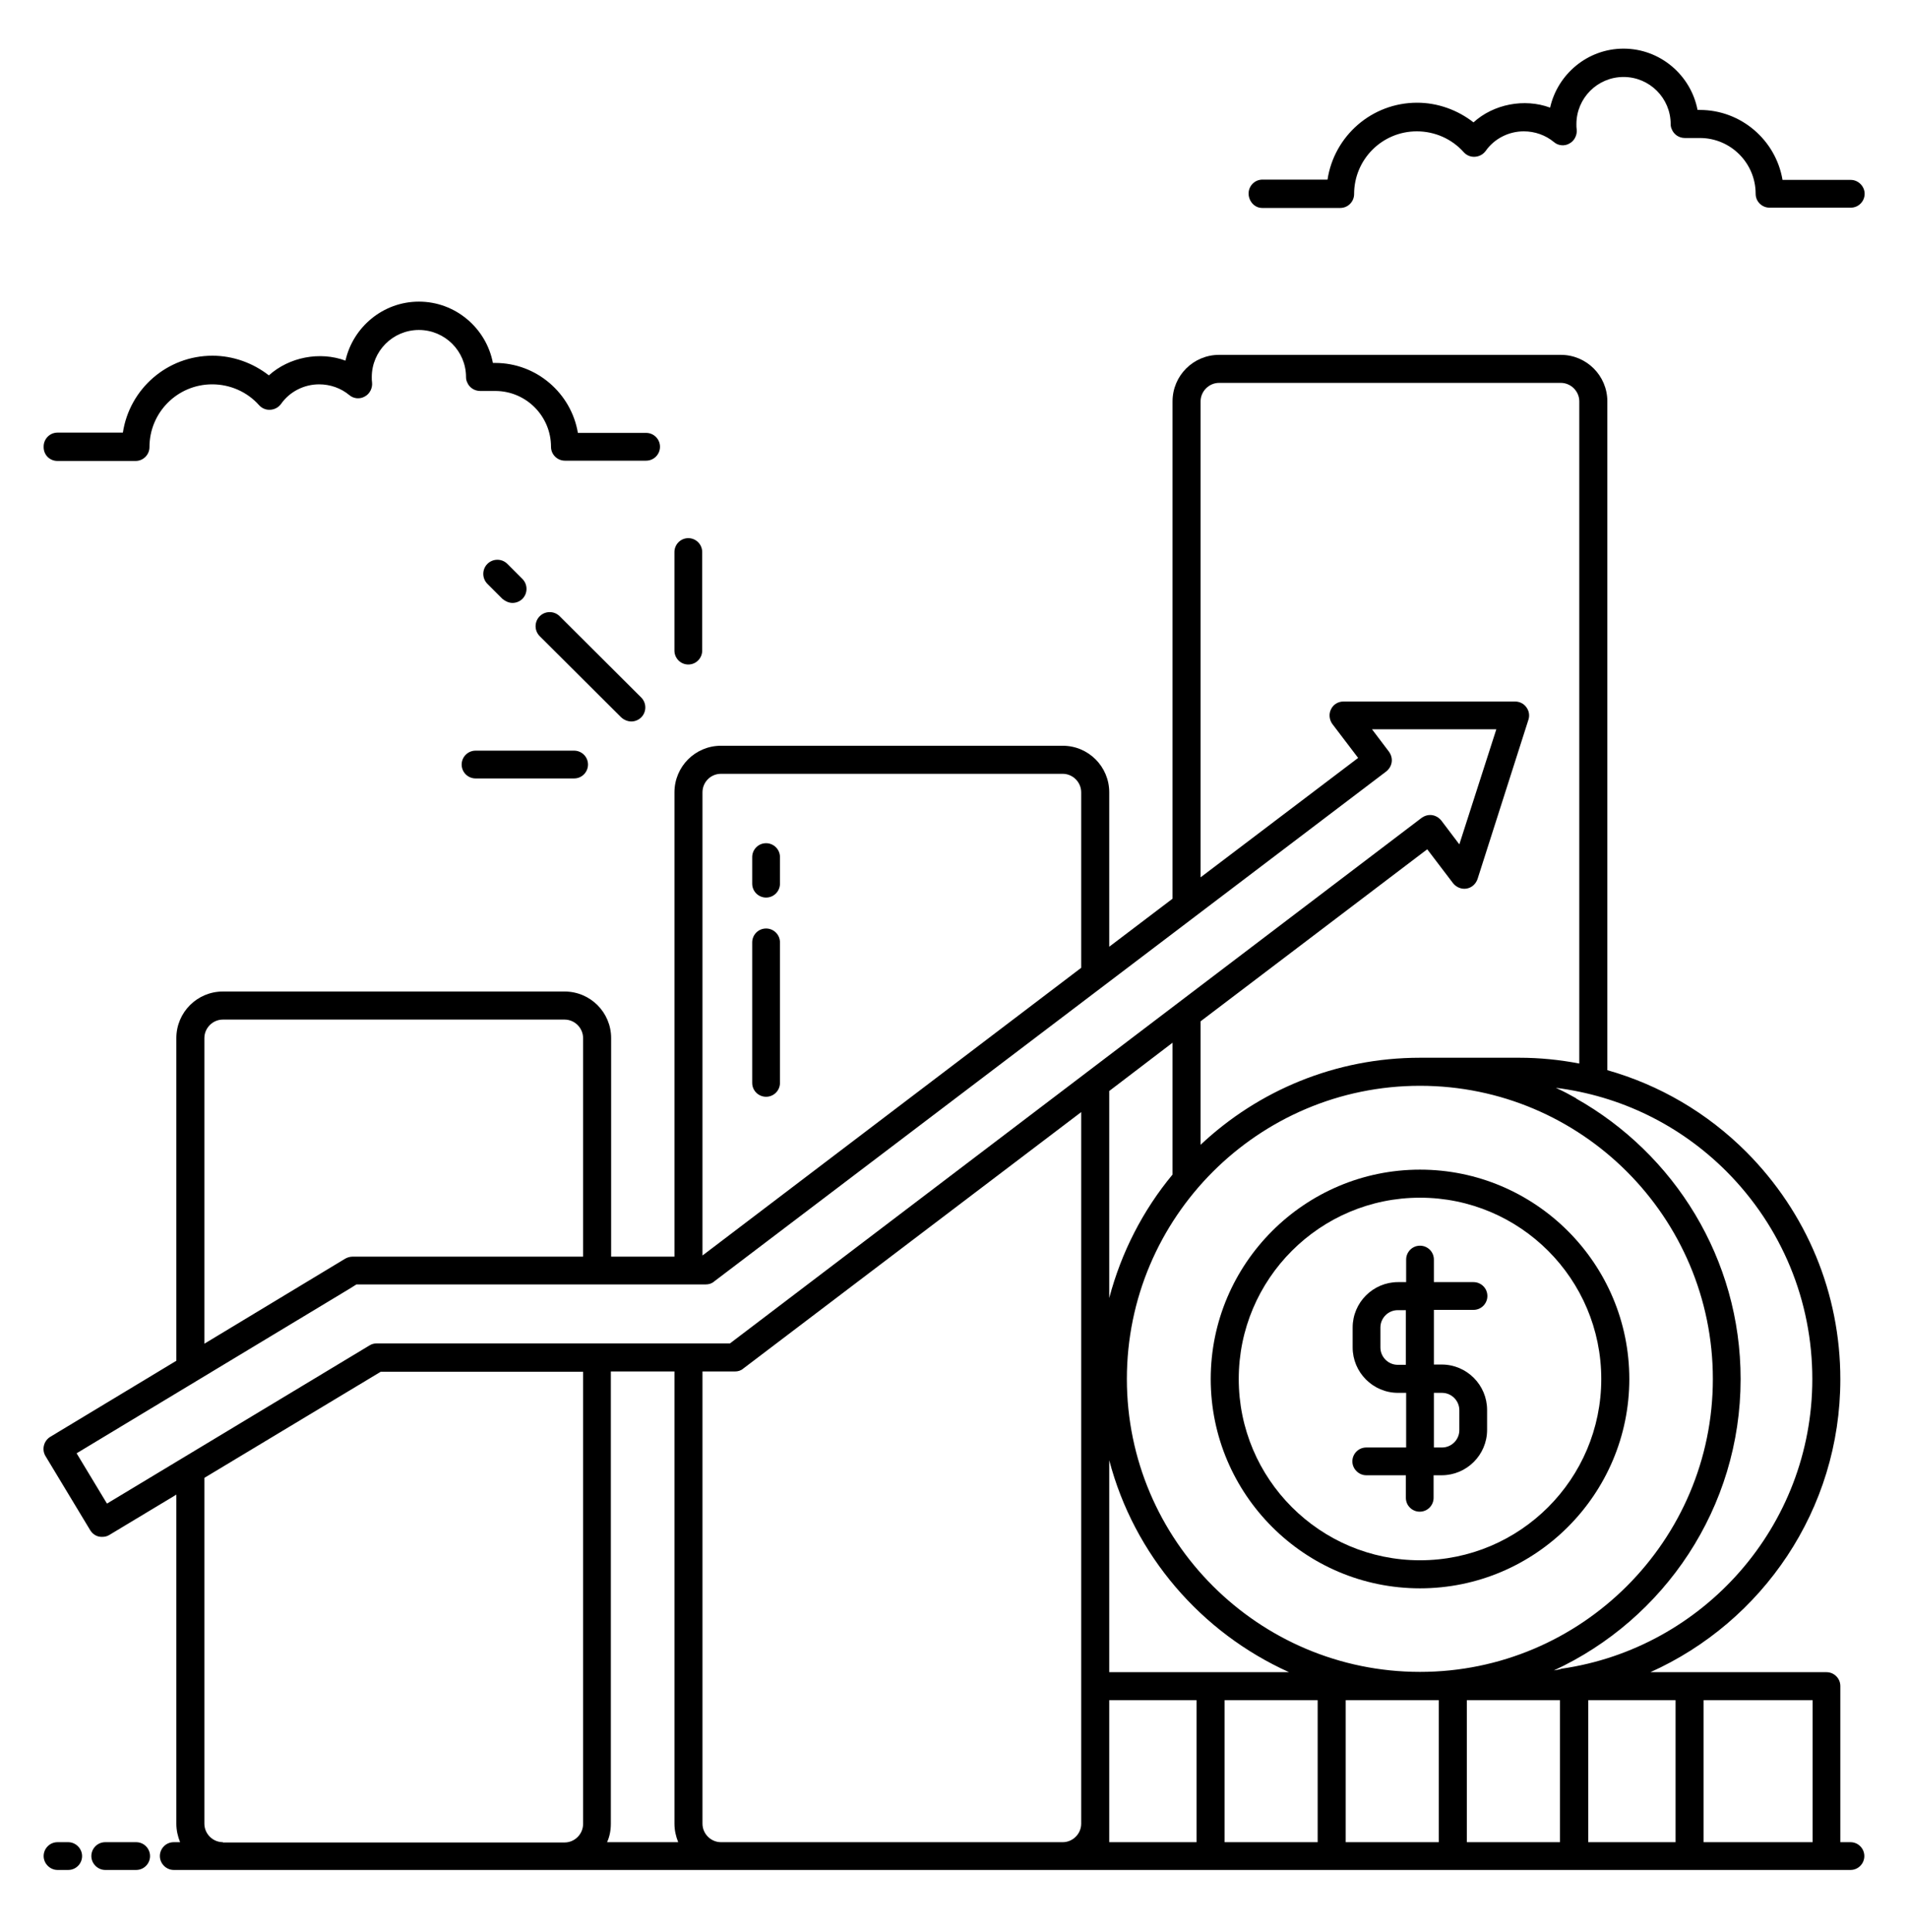 <svg xmlns="http://www.w3.org/2000/svg" width="80" height="81" viewBox="0 0 80 81" fill="none"><path d="M32.121 45.978C32.448 45.978 32.703 45.712 32.703 45.397V39.506C32.703 39.178 32.436 38.924 32.121 38.924C31.794 38.924 31.539 39.191 31.539 39.506V45.397C31.539 45.724 31.806 45.978 32.121 45.978Z" fill="black"></path><path d="M32.121 37.627C32.448 37.627 32.703 37.36 32.703 37.045V35.93C32.703 35.603 32.436 35.348 32.121 35.348C31.794 35.348 31.539 35.615 31.539 35.93V37.045C31.539 37.372 31.806 37.627 32.121 37.627Z" fill="black"></path><path d="M77.588 77.227H77.163V70.682C77.163 70.354 76.897 70.1 76.582 70.1H70.836H70.775H69.2C73.891 67.991 77.163 63.288 77.163 57.821C77.163 54.221 75.757 50.839 73.224 48.294C71.576 46.645 69.576 45.482 67.394 44.863V16.827C67.394 15.748 66.521 14.876 65.442 14.876H51.115C50.036 14.876 49.163 15.748 49.163 16.827V37.675L46.509 39.688V33.215C46.509 32.136 45.636 31.263 44.557 31.263H30.23C29.151 31.263 28.279 32.136 28.279 33.215V52.681H25.624V43.518C25.624 42.439 24.751 41.566 23.672 41.566H9.345C8.266 41.566 7.394 42.439 7.394 43.518V57.045L2.109 60.233C1.83 60.403 1.745 60.766 1.903 61.033L3.782 64.148C3.866 64.282 3.988 64.379 4.145 64.415C4.194 64.427 4.242 64.427 4.291 64.427C4.4 64.427 4.497 64.403 4.594 64.342L7.394 62.657V76.451C7.394 76.73 7.454 76.985 7.551 77.227H7.285C6.957 77.227 6.703 77.494 6.703 77.809C6.703 78.124 6.969 78.391 7.285 78.391H76.582H77.588C77.915 78.391 78.169 78.124 78.169 77.809C78.169 77.494 77.915 77.227 77.588 77.227ZM49.163 43.712V49.239C47.927 50.73 47.018 52.488 46.509 54.415V45.736L49.163 43.712ZM59.539 45.518C66.315 45.518 71.818 51.033 71.818 57.809C71.818 64.585 66.303 70.088 59.539 70.088C52.763 70.088 47.248 64.573 47.248 57.809C47.248 51.033 52.763 45.518 59.539 45.518ZM46.509 61.215C47.551 65.191 50.363 68.439 54.048 70.1H46.509V61.215ZM55.248 71.275V77.227H51.345V71.275H55.248ZM56.424 71.275H60.327V77.227H56.424V71.275ZM61.503 71.275H65.406V77.227H61.503V71.275ZM75.988 57.809C75.988 63.978 71.418 69.094 65.478 69.954C65.382 69.991 65.272 70.003 65.151 70.027C69.769 67.894 72.982 63.215 72.982 57.809C72.982 52.766 70.194 48.366 66.085 46.051H66.097C66.085 46.039 66.073 46.039 66.06 46.027C65.806 45.882 65.551 45.748 65.285 45.627C65.272 45.615 65.248 45.615 65.236 45.603C67.939 45.942 70.436 47.154 72.388 49.106C74.715 51.445 75.988 54.536 75.988 57.809ZM50.339 16.827C50.339 16.403 50.691 16.051 51.115 16.051H65.442C65.866 16.051 66.218 16.403 66.218 16.827V44.585C65.394 44.427 64.557 44.342 63.709 44.342H59.539C55.988 44.342 52.751 45.724 50.339 47.991V42.815L59.842 35.603L60.921 37.021C61.054 37.191 61.273 37.288 61.491 37.251C61.709 37.215 61.879 37.057 61.951 36.851L64.085 30.172C64.145 29.991 64.109 29.797 64 29.651C63.891 29.494 63.709 29.409 63.527 29.409H56.327C56.109 29.409 55.903 29.53 55.806 29.736C55.709 29.93 55.733 30.172 55.866 30.354L56.945 31.773L50.339 36.779V16.827ZM30.23 32.439H44.557C44.982 32.439 45.333 32.791 45.333 33.215V40.572L29.454 52.633V33.215C29.454 32.791 29.794 32.439 30.23 32.439ZM8.569 43.518C8.569 43.094 8.921 42.742 9.345 42.742H23.672C24.097 42.742 24.448 43.094 24.448 43.518V52.681H14.775C14.666 52.681 14.557 52.718 14.473 52.766L8.569 56.33V43.518ZM4.485 63.033L3.212 60.924L14.654 54.027L14.945 53.845H29.588C29.721 53.845 29.842 53.809 29.939 53.724L58.121 32.342C58.242 32.245 58.327 32.112 58.351 31.954C58.376 31.797 58.327 31.639 58.242 31.518L57.527 30.573H62.739L61.188 35.397L60.436 34.403C60.339 34.282 60.206 34.197 60.048 34.172C59.891 34.148 59.733 34.197 59.612 34.282L30.606 56.318H15.794C15.685 56.318 15.588 56.342 15.491 56.403L4.485 63.033ZM25.624 57.494H28.279V76.451C28.279 76.73 28.339 76.985 28.436 77.227H25.454C25.563 76.985 25.612 76.73 25.612 76.451V57.494H25.624ZM9.345 77.227C8.921 77.227 8.569 76.876 8.569 76.451V61.954L15.963 57.506H24.448V76.463C24.448 76.888 24.097 77.239 23.672 77.239H9.345V77.227ZM30.23 77.227C29.806 77.227 29.454 76.876 29.454 76.451V57.494H30.812C30.945 57.494 31.066 57.457 31.163 57.373L45.333 46.621V70.682V76.451C45.333 76.876 44.982 77.227 44.557 77.227H30.23ZM46.509 76.451V71.275H50.169V77.227H46.509V76.451ZM66.594 77.227V71.275H70.254V77.227H66.594ZM71.43 77.227V71.275H76V77.227H71.43Z" fill="black"></path><path d="M5.709 77.227H4.412C4.085 77.227 3.83 77.494 3.83 77.809C3.83 78.124 4.097 78.391 4.412 78.391H5.709C6.036 78.391 6.291 78.124 6.291 77.809C6.291 77.494 6.036 77.227 5.709 77.227Z" fill="black"></path><path d="M2.86 77.227H2.412C2.085 77.227 1.83 77.494 1.83 77.809C1.83 78.124 2.097 78.391 2.412 78.391H2.86C3.188 78.391 3.442 78.124 3.442 77.809C3.442 77.494 3.176 77.227 2.86 77.227Z" fill="black"></path><path d="M59.539 66.585C64.376 66.585 68.315 62.645 68.315 57.809C68.315 52.973 64.376 49.033 59.539 49.033C54.703 49.033 50.764 52.973 50.764 57.809C50.764 62.645 54.703 66.585 59.539 66.585ZM59.539 50.209C63.733 50.209 67.139 53.615 67.139 57.809C67.139 62.003 63.733 65.409 59.539 65.409C55.346 65.409 51.939 62.003 51.939 57.809C51.939 53.615 55.346 50.209 59.539 50.209Z" fill="black"></path><path d="M57.285 60.681C56.958 60.681 56.703 60.948 56.703 61.263C56.703 61.578 56.97 61.845 57.285 61.845H58.946V62.79C58.946 63.118 59.212 63.372 59.527 63.372C59.855 63.372 60.109 63.105 60.109 62.79V61.845H60.449C61.491 61.845 62.352 60.996 62.352 59.942V59.106C62.352 58.063 61.503 57.203 60.449 57.203H60.121V54.912H61.782C62.109 54.912 62.364 54.645 62.364 54.33C62.364 54.002 62.097 53.748 61.782 53.748H60.121V52.803C60.121 52.475 59.855 52.221 59.539 52.221C59.212 52.221 58.958 52.487 58.958 52.803V53.748H58.618C57.576 53.748 56.715 54.596 56.715 55.651V56.487C56.715 57.53 57.564 58.39 58.618 58.39H58.958V60.681H57.285ZM58.606 57.215C58.206 57.215 57.879 56.887 57.879 56.487V55.651C57.879 55.251 58.206 54.924 58.606 54.924H58.946V57.215H58.606ZM60.121 58.39H60.461C60.861 58.39 61.188 58.718 61.188 59.118V59.954C61.188 60.354 60.861 60.681 60.461 60.681H60.121V58.39Z" fill="black"></path><path d="M52.921 8.718H56.194C56.521 8.718 56.776 8.451 56.776 8.136C56.776 6.681 57.952 5.506 59.406 5.506C60.158 5.506 60.873 5.821 61.37 6.378C61.491 6.512 61.661 6.585 61.843 6.572C62.024 6.56 62.182 6.475 62.291 6.33C62.655 5.809 63.261 5.506 63.891 5.506C64.352 5.506 64.8 5.663 65.152 5.954C65.333 6.112 65.6 6.136 65.806 6.015C66.012 5.906 66.133 5.663 66.109 5.433C66.097 5.36 66.097 5.288 66.097 5.203C66.097 4.112 66.982 3.227 68.073 3.227C69.164 3.227 70.049 4.112 70.049 5.203C70.049 5.275 70.061 5.348 70.097 5.421C70.182 5.639 70.4 5.785 70.642 5.785H71.273C72.57 5.785 73.612 6.839 73.612 8.124C73.612 8.451 73.879 8.706 74.194 8.706H77.6C77.927 8.706 78.182 8.439 78.182 8.124C78.182 7.809 77.915 7.542 77.6 7.542H74.739C74.461 5.881 73.006 4.609 71.273 4.609H71.176C70.897 3.154 69.612 2.039 68.073 2.039C66.57 2.039 65.309 3.106 64.994 4.512C63.915 4.112 62.618 4.366 61.782 5.13C61.115 4.609 60.279 4.306 59.418 4.306C57.515 4.306 55.939 5.7 55.661 7.53H52.933C52.606 7.53 52.352 7.797 52.352 8.112C52.352 8.427 52.594 8.718 52.921 8.718Z" fill="black"></path><path d="M2.412 19.324H5.685C6.012 19.324 6.267 19.057 6.267 18.742C6.267 17.287 7.443 16.112 8.897 16.112C9.649 16.112 10.364 16.427 10.861 16.984C10.982 17.118 11.152 17.191 11.334 17.178C11.515 17.166 11.673 17.081 11.782 16.936C12.146 16.415 12.752 16.112 13.382 16.112C13.843 16.112 14.291 16.269 14.643 16.56C14.824 16.718 15.091 16.742 15.297 16.621C15.503 16.512 15.624 16.269 15.6 16.039C15.588 15.966 15.588 15.893 15.588 15.809C15.588 14.718 16.473 13.833 17.564 13.833C18.655 13.833 19.54 14.718 19.54 15.809C19.54 15.881 19.552 15.954 19.588 16.027C19.673 16.245 19.891 16.39 20.134 16.39H20.764C22.061 16.39 23.103 17.445 23.103 18.73C23.103 19.057 23.37 19.312 23.685 19.312H27.091C27.418 19.312 27.673 19.045 27.673 18.73C27.673 18.403 27.406 18.148 27.091 18.148H24.23C23.952 16.487 22.497 15.215 20.764 15.215H20.667C20.388 13.76 19.103 12.645 17.564 12.645C16.061 12.645 14.8 13.712 14.485 15.118C13.406 14.718 12.121 14.972 11.273 15.736C10.606 15.215 9.77 14.912 8.909 14.912C7.006 14.912 5.43 16.306 5.152 18.136H2.412C2.085 18.136 1.83 18.403 1.83 18.718C1.818 19.069 2.085 19.324 2.412 19.324Z" fill="black"></path><path d="M26.472 30.245C26.618 30.245 26.775 30.184 26.884 30.075C27.115 29.845 27.115 29.469 26.884 29.239L23.466 25.833C23.236 25.603 22.86 25.603 22.63 25.833C22.399 26.063 22.399 26.439 22.63 26.669L26.048 30.075C26.169 30.184 26.327 30.245 26.472 30.245Z" fill="black"></path><path d="M19.357 32.051C19.357 32.378 19.624 32.633 19.939 32.633H24.073C24.4 32.633 24.654 32.366 24.654 32.051C24.654 31.724 24.388 31.469 24.073 31.469H19.939C19.624 31.469 19.357 31.724 19.357 32.051Z" fill="black"></path><path d="M28.86 27.857C29.187 27.857 29.442 27.59 29.442 27.275V23.142C29.442 22.815 29.175 22.56 28.86 22.56C28.533 22.56 28.278 22.827 28.278 23.142V27.275C28.278 27.59 28.533 27.857 28.86 27.857Z" fill="black"></path><path d="M21.491 25.275C21.636 25.275 21.794 25.215 21.903 25.106C22.133 24.875 22.133 24.5 21.903 24.269L21.273 23.639C21.043 23.409 20.667 23.409 20.436 23.639C20.206 23.869 20.206 24.245 20.436 24.475L21.067 25.106C21.2 25.215 21.346 25.275 21.491 25.275Z" fill="black"></path></svg>